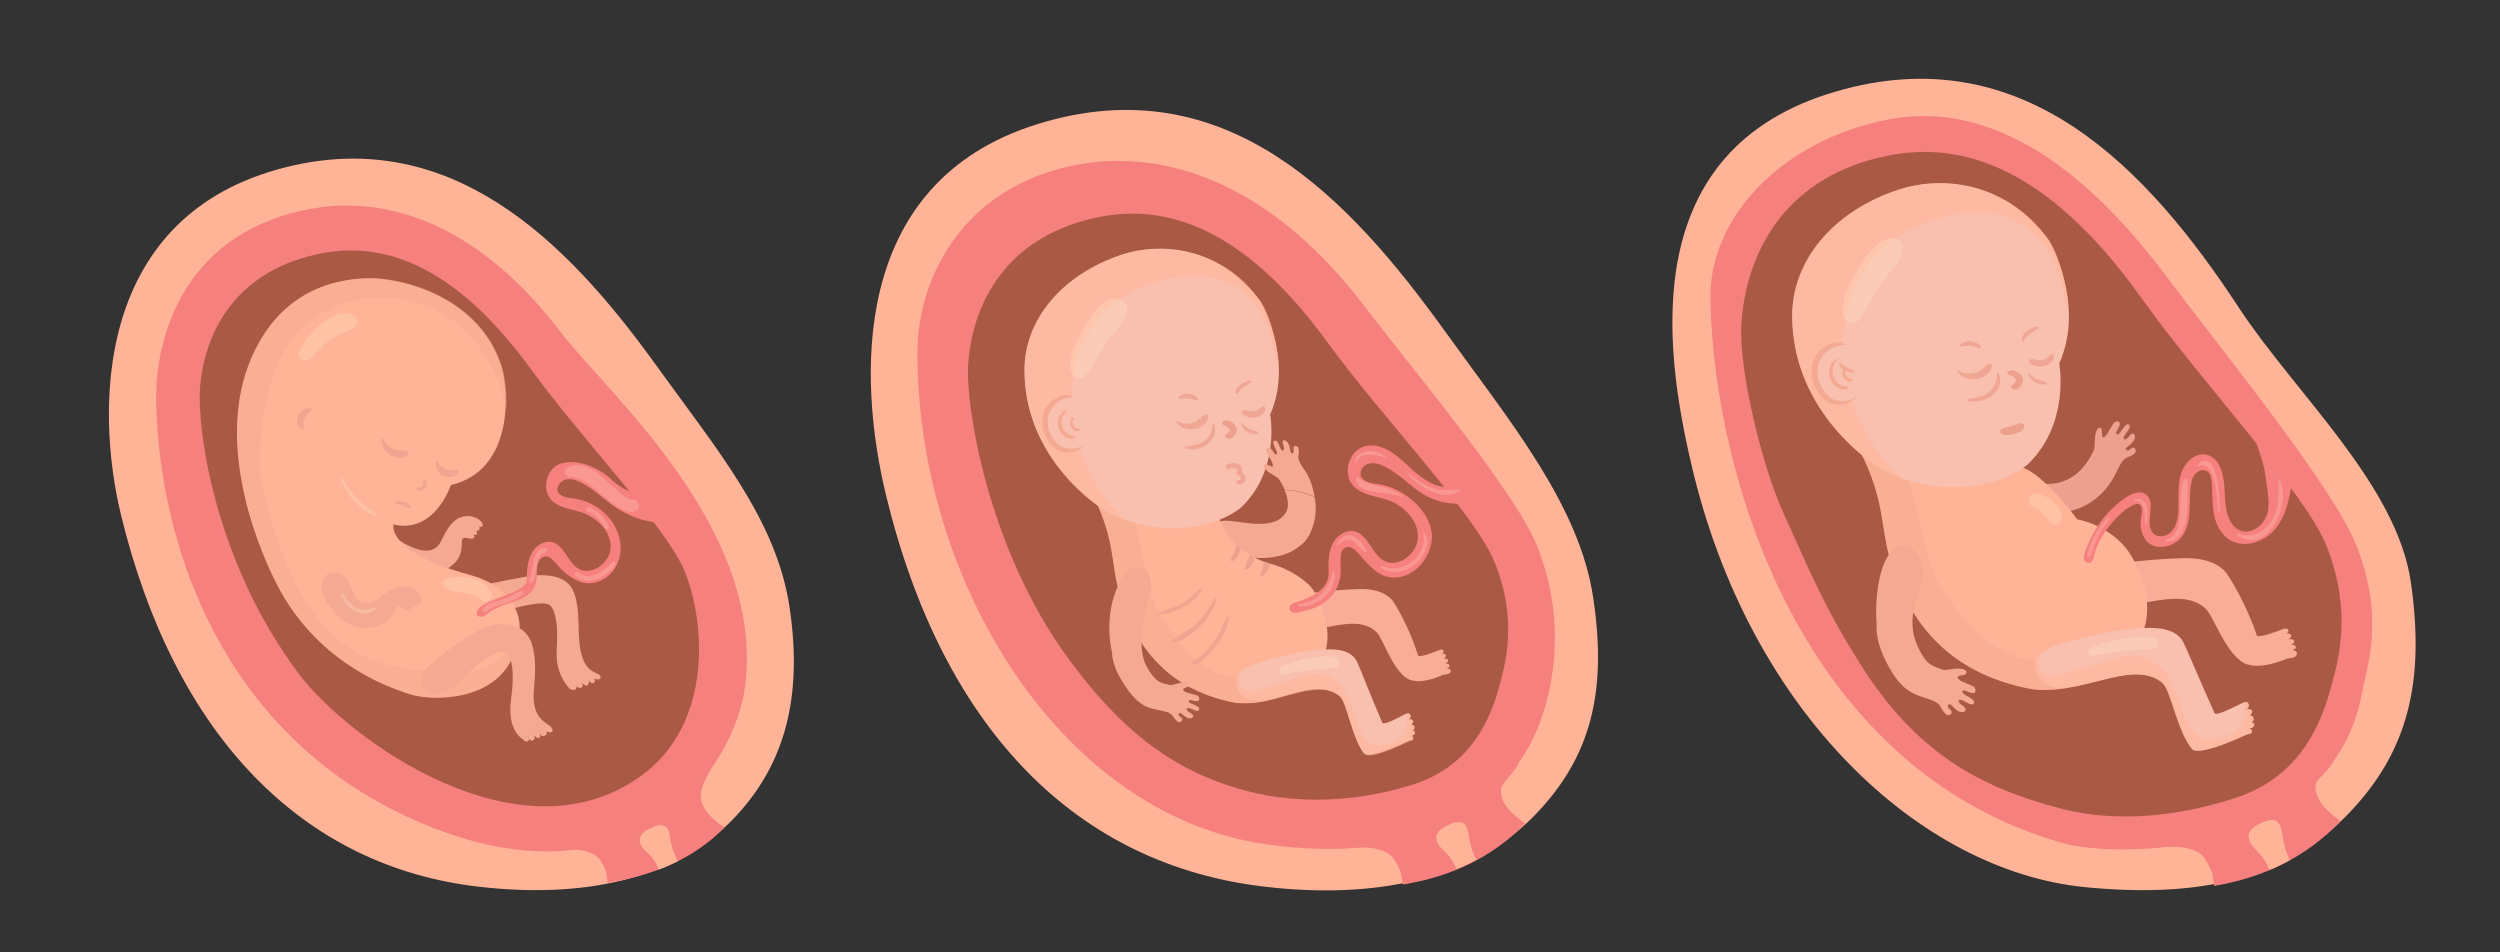 <svg xmlns="http://www.w3.org/2000/svg" xmlns:xlink="http://www.w3.org/1999/xlink" id="Capa_1" x="0px" y="0px" viewBox="0 0 890 339" style="enable-background:new 0 0 890 339;" xml:space="preserve"><rect x="0" y="0" width="890" height="339" fill="#333333" stroke="none"/><style type="text/css">	.st0{fill:#FFB497;}	.st1{fill:#F6807E;}	.st2{fill:#AA5945;}	.st3{fill:#F7AD97;}	.st4{fill:#EDA08E;}	.st5{opacity:0.5;}	.st6{fill:#F4A992;}	.st7{fill:#F9C0AF;}	.st8{opacity:0.6;}	.st9{opacity:0.8;}	.st10{opacity:0.2;}	.st11{fill:#FFF9DE;}</style><g>	<g>		<path class="st0" d="M858.3,207.5c5,35.2-1,59.9-21.9,81.8c-23.2,24.4-55,30.4-94.4,26.5c-58.2-5.9-119.3-61.8-139.9-150.6   c-9.8-41.9-19.2-112,51.4-132.6c66.9-19.6,111.2,27.5,143.7,77.2C817.5,140.5,853.4,172.7,858.3,207.5z"></path>	</g>	<g>		<g>			<path class="st1" d="M839,194.5c-8.1-20.9-47.6-69.2-68.2-96.7c-38.8-51.6-73.2-60.5-99.4-55.1c-37.4,7.6-63.2,34.9-62.5,64.2    c1.4,64,32.9,167,125.3,193.2c14,4,48.2,3.5,69.6-7.4c21.1-10.8,33.2-25.3,37-45.7C842.6,237.3,849.1,220.4,839,194.5z"></path>		</g>		<g>			<path class="st2" d="M828.3,194.5c-7.6-19.2-44-57.6-66.1-88.6c-34.5-48.3-65.6-55.4-90-50.5c-34.8,6.9-50,32-52.2,58.8    c-1.4,16.9,7.6,52.3,14.5,67.5c10.3,22.8,14.8,34.3,28.4,55.7c19.1,29.9,41.1,42.9,71.4,50.6c13.1,3.3,33.6,5,61.1-3.8    c19.9-6.3,29.7-21.4,34.4-39.5C832.2,236,837.7,218.3,828.3,194.5z"></path>		</g>		<g>			<path class="st3" d="M816.1,231.4c0.6-0.2,1.2-0.2,1.2-1.1c0-0.7-1.2-0.8-1.7-0.8c0,0,1.5-0.6,1.1-1.4c-0.4-0.9-1.9-0.4-1.9-0.5    c0.5-0.3,1.1-1,0.9-1.4c-0.5-0.9-0.9-0.6-1.8-0.5c0.4-0.3,1-0.7,0.7-1.4c-0.4-0.9-1.5-0.5-2.5-0.1c-0.7,0.3-8.4,3.2-8.7,2    c-3.2-9.9-9.6-21.1-11.5-23c-3.6-3.6-8.9-4.5-13.9-4.5c-7.2,0.1-27,1.4-31.3,4c-6.5,3.2-2.1,10-0.8,10.9c9.5,7,28.9-6.3,39.2,3    c2.8,2.5,6.5,14.2,12.7,18.8c5.6,4.2,16.4-1,16.6-1c0.6,0,3.1-0.1,3.3-1.6C818,231.4,815.8,231.5,816.1,231.4z"></path>		</g>		<g>			<path class="st4" d="M702.6,173.6c3.2,5.7,15.5,8.6,21.8,8.9c0.6,0.2,6.8,1,13.5-0.8c8.6-2.4,13.4-9.1,15.3-13.1    c2.6-5.5,2.9-5.2,5.6-6.4c0.7-0.3,1.4-1,1.5-1.5c0.1-0.6-0.2-1.3-0.8-1.3c-0.6-0.1-1,0.5-1.5,0.8c-0.4,0.3-1,0.2-1.2-0.1    c0-0.2,0-0.3,0-0.4c0.1-0.1,0.1-0.2,0.2-0.3c0.7-0.7,1.6-1.2,2.2-2c0.7-0.7,1.1-1.9,0.6-2.8c-0.5-0.6-1.5,0.1-1.9,0.8    c-0.5,0.7-1.7,1.5-1.9,0.6c0.2-1.8,3.2-3.6,1.9-4.8c-1.2-1.1-3.2,3.7-4.1,3.5c-1.1-0.1,0-1.6,0.3-2.3c0.3-0.6,0.8-1.4,0.4-2    c-0.3-0.5-1-0.5-1.5-0.2c-0.5,0.3-0.8,0.8-1.1,1.3c-0.5,0.9-1.1,1.8-1.6,2.8c-0.3,0.4-1.1,1.5-1.6,1.4c-0.7-0.1-0.1-2.6-0.7-3.2    c-1-1-1.9,1-2.1,2.5c-0.2,1.8-0.1,3.4-0.4,5.1c-2.1,4.4-5.3,9.4-11.5,11.4c-9.7,3.1-17-3.7-26-5.9    C698.2,162.9,698.6,166.3,702.6,173.6z"></path>		</g>		<g>			<path class="st0" d="M758,196.7c-2.6-4-9.2-10-18.5-11.8c0,0-11.9-16.2-19.8-18.6c-20.3,4.9-37.8,1.1-57.5-5.6    c8.8,17.1,7.3,26.8,10.5,37.8c5.8,20,18.6,41.1,51.1,46.9c0,0,26.3,3.6,38.2-18.6C766.5,218.6,764.4,206.6,758,196.7z"></path>		</g>		<g class="st5">			<path class="st6" d="M705.8,227.1c-3.4-2.8-6.2-6.3-9-9.8c-2.6-3.3-5.2-6.8-7.2-10.6c-6.6-12.9-5.9-29.3-13-41.7    c-4.7-1.2-9.5-2.7-14.4-4.3c8.8,17.1,7.3,26.8,10.5,37.8c5.8,20,18.6,41.1,51.1,46.9c0,0,11.4,1.5,22.6-3.7    c3-3.7,5.1-7.9,4.4-12.6C737.5,238.4,718.3,237.6,705.8,227.1z"></path>		</g>		<g>			<path class="st6" d="M673.7,196.1c-5.2,4.4-6.3,19.2-5.6,26c-0.1,0.7-0.5,5.3,2.7,12.1c5.1,10.9,9.5,12.6,13.8,14    c5.9,1.9,5.6,2.3,7.2,5c0.4,0.7,1.2,1.4,1.8,1.4c0.6,0,1.2-0.4,1.2-1c0-0.6-0.6-1-1.1-1.5c-0.4-0.4-0.4-1,0-1.3    c0.2,0,0.3-0.1,0.4-0.1c0.1,0,0.2,0.1,0.3,0.1c0.8,0.6,1.5,1.5,2.3,2.1c0.8,0.6,2,0.9,2.9,0.2c0.5-0.7-0.3-1.6-1.1-2    c-0.7-0.4-1.8-1.6-0.9-2c1.8-0.1,4.1,2.8,5.1,1.2c0.9-1.5-4.2-2.9-4.1-3.9c-0.1-1.2,1.6-0.3,2.3,0c0.7,0.2,1.6,0.6,2.1,0.1    c0.4-0.4,0.3-1.2,0-1.7c-0.4-0.5-0.9-0.7-1.5-0.9c-1-0.4-2-0.8-3-1.3c-0.5-0.2-1.6-1-1.6-1.5c0-0.8,2.6-0.5,3-1.3    c0.8-1.3-1.3-1.8-2.8-1.8c-1.8,0-3.4,0.5-5.1,0.5c-4.7-1.5-6.4-2.1-9.3-8.4c-4.6-10,0.6-18.9,1.7-23.5    C685.9,199.7,680.2,190.4,673.7,196.1z"></path>		</g>		<g>			<path class="st7" d="M729.4,85.6C713,63.2,689.5,63,675.9,67.5c-23.9,7.9-37.8,25.7-37.9,44.7c-0.1,35.3,30.2,53.8,30.2,53.8    c12.6,7.8,26.2,7.4,26.2,7.4c17.9,0.4,27.4-8,27.4-8c15.3-14.6,11.3-36,11.3-36C742.6,107.9,729.4,85.6,729.4,85.6z M663.1,150.2    c-5.4-9-9-18.8-6.2-28.8C654.1,131.4,657.7,141.2,663.1,150.2z"></path>		</g>		<g class="st8">			<path class="st0" d="M729.5,85.6C714.4,64,689.6,63,676,67.5c-23.9,7.9-37.8,25.7-37.9,44.7c-0.1,35.3,30.2,53.8,30.2,53.8    c2.9,1.8,5.8,3.1,8.6,4.1c-1.8-1.6-3.5-3.4-5.1-5.2c-5-5.6-9.2-13.2-12-21c-2.8-5.9-4.4-12.1-3.7-18.5c0-0.2,0-0.3,0-0.5    c-0.3-47.9,49-55.5,63.7-45c12.3,8.7,13.4,19.2,16.4,31.1C736.4,103.9,733.3,91,729.5,85.6z"></path>		</g>		<g>			<path class="st6" d="M658.1,123.5c-0.1,0-3-3.4-8.2-0.3c-4.2,2.6-5.1,6.7-4.9,9.9c0.3,3.8,2,7,4.9,9.4c2.7,2.2,8.1,2.4,11.3-1.5    C657.5,135.2,656.4,127.9,658.1,123.5z"></path>		</g>		<g>			<path class="st7" d="M658.9,123.1c-0.1,0-0.2-0.1-0.3-0.1c-1.9-0.4-4.4-0.2-6.7,1.1c-3.9,2.1-5.1,6-4.9,8.8    c0.2,3.3,1.8,6.3,4.3,8.4c2.4,2,6.9,2.2,10.2-0.5C658.5,135.6,657.1,129.8,658.9,123.1z"></path>		</g>		<g>			<g>				<path class="st6" d="M654.3,127.6c-0.8,0.6-1.6,0.9-2.2,1.7c-0.8,1.1-1.1,2.4-1,3.7c0.2,3.2,3,6.2,6.4,5.5     c0.5-0.1,0.4-0.9-0.1-0.9c-3.2-0.1-5.7-3.6-4.9-6.7c0.3-1.2,1.2-2.2,2.1-3.1C654.7,127.7,654.4,127.4,654.3,127.6L654.3,127.6z"></path>			</g>		</g>		<g>			<g>				<path class="st6" d="M657.2,130.9c-1.3-0.9-1.5,1.7-1.3,2.4c0.3,1.5,2,3.2,3.6,2.4c0.2-0.1,0.2-0.5,0-0.6     c-0.5-0.3-1.1-0.3-1.6-0.7c-0.6-0.4-1.9-2.7-0.6-3.1C657.3,131.3,657.3,131,657.2,130.9L657.2,130.9z"></path>			</g>		</g>		<g>			<g>				<path class="st6" d="M654.6,129.5c0.9,2.1,3.1,3.5,5.3,3.1c0.4-0.1,0.3-0.7,0-0.8c-1.9-0.6-3.3-1.3-4.7-2.7     C655,128.9,654.4,129.1,654.6,129.5L654.6,129.5z"></path>			</g>		</g>		<g>			<g>				<path class="st4" d="M712.8,154.6c1.5,0.6,3.4,0.2,4.9-0.3c1.3-0.5,2.9-1,3-2.6c0-0.3-0.2-0.6-0.4-0.8c-1.2-0.6-2.4,0.2-3.6,0.6     c-1.3,0.5-2.8,0.6-4.1,1.2C711.7,153.2,712.1,154.3,712.8,154.6L712.8,154.6z"></path>			</g>		</g>		<g>			<g>				<path class="st4" d="M714.8,133.1c0.7,0.7,1.8,0.8,2.5,1.5c1.1,1.1-0.4,2-1.2,2.6c-0.2,0.2-0.3,0.4-0.2,0.7     c1.6,2.4,4.5-0.7,4.3-2.7c-0.2-2.3-3.3-4.1-5.4-3C714.5,132.4,714.5,132.9,714.8,133.1L714.8,133.1z"></path>			</g>		</g>		<g class="st9">			<g>				<path class="st4" d="M711,132.9c0.1,2.3-1,5-2.7,6.5c-2.2,2-4.9,2.2-7.7,2.6c-0.4,0-0.5,0.6-0.1,0.7c5.8,1.5,13.8-3.4,11-9.9     C711.4,132.5,710.9,132.5,711,132.9L711,132.9z"></path>			</g>		</g>		<g class="st9">			<g>				<path class="st4" d="M697.8,123.4c1.1,0,2.2-0.3,3.3-0.3c1.3,0,2.3,0.5,3.5,0.8c0.4,0.1,0.8-0.3,0.5-0.7c-1.6-2.1-6-2.5-7.5-0.1     C697.5,123.2,697.6,123.4,697.8,123.4L697.8,123.4z"></path>			</g>		</g>		<g class="st9">			<g>				<path class="st4" d="M720.5,121.3c1.3-2.2,3.1-3.1,5.2-4.4c0.3-0.2,0.2-0.7-0.2-0.7c-2.1,0.2-6,2.3-5.7,4.9     C719.9,121.4,720.4,121.6,720.5,121.3L720.5,121.3z"></path>			</g>		</g>		<g class="st9">			<g>				<path class="st4" d="M722,132.8c0.4,2.8,3.5,4.2,6.1,4.1c0.6,0,0.6-0.7,0.1-0.9c-1.2-0.4-2.4-0.6-3.5-1.2     c-1-0.5-1.8-1.3-2.6-2.1C722.1,132.7,722,132.7,722,132.8L722,132.8z"></path>			</g>		</g>		<g class="st10">			<g>				<path class="st11" d="M661.4,114.2c3.4-4,5.3-9,8.2-13.3c2.7-3.9,7.7-7.6,7.8-12.6c0.1-1.9-1.7-3.5-3.5-3.5     c-5.7,0-9.5,6.3-12.2,10.6c-3,4.8-6.1,10.9-5.6,16.6C656.3,114.4,659.5,116.4,661.4,114.2L661.4,114.2z"></path>			</g>		</g>		<g class="st10">			<g>				<path class="st11" d="M724.1,180.7c2.9,1,4,3.5,6.1,5.5c1.4,1.3,3.8,0.4,3.8-1.6c0.2-4.5-4.6-7.9-8.6-8.9     C722.2,174.8,720.9,179.6,724.1,180.7L724.1,180.7z"></path>			</g>		</g>		<g>			<path class="st7" d="M800.8,259.3c0.3-0.1,0.9-0.1,1.2-0.4c0.3-0.3,0.6-0.7,0.5-1.1c-0.1-0.4-0.6-0.6-1.1-0.6    c0,0,1.1-0.4,0.8-1.7c-0.2-0.8-1.3-0.7-1.3-0.8c0.5-0.3,1.1-1.3,0.8-1.7c-0.7-0.9-1.7-0.4-1.9-0.6c0.4-0.3,1.3-0.9,0.5-2.1    c-0.6-0.8-1.9-0.1-2.9,0.4c-0.7,0.3-8.5,4.4-9,3.2c-4.4-9.6-9.8-22.7-11.1-25.2c-3.1-5.9-11.4-5.3-16.7-5    c-7.5,0.4-28.3,5-32.6,7.9c-6.7,3.7-1.7,10.5-0.4,11.4c10.2,6.8,31-9.2,42.2,0.1c3,2.5,5.3,17.2,10.5,23.5    c2.5,3.1,19.6-5.2,19.8-5.2c0.6,0,1.4-0.2,1.6-0.9C801.9,259.7,800.7,259.3,800.8,259.3z"></path>		</g>		<g class="st8">			<path class="st0" d="M800.8,259.3c0.3-0.1,0.9-0.1,1.2-0.4c0.3-0.3,0.6-0.7,0.5-1.1c-0.1-0.4-0.6-0.6-1.1-0.6    c0,0,1.1-0.4,0.8-1.7c-0.2-0.8-1.3-0.7-1.3-0.8c0.5-0.3,1.1-1.3,0.8-1.7c-0.7-0.9-1.7-0.4-1.9-0.6c0.4-0.3,1.3-0.9,0.5-2.1    c-0.3-0.5-0.9-0.4-1.5-0.2c0,0,0,0,0,0.1c-0.1,1.6,0.4,3.2,0.2,4.8c-0.3,3.2-3.2,5.5-6,6.8c-3.4,1.5-7.6,2.2-10.7,0    c-2.1-1.4-3.3-3.8-4.3-6.2c-1.7-4.1-2.9-8.5-4.9-12.4c-2-4-5.1-7.6-9.1-9c-4.5-1.6-9.4-0.2-14,1.1c-4.7,1.4-9.3,2.8-14,4.2    c-2.6,0.8-5.4,1.5-7.8,0.5c-2.5-1.1-3.2-5.9-1.3-7.8l-1,1c-3.3,3.8,0.6,9,1.7,9.7c10.2,6.8,31-9.2,42.2,0.1    c3,2.5,5.3,17.2,10.5,23.5c2.5,3.1,19.6-5.2,19.8-5.2c0.6,0,1.4-0.2,1.6-0.9C801.9,259.7,800.7,259.3,800.8,259.3z"></path>		</g>		<g class="st10">			<g>				<path class="st11" d="M745.2,233.5c7.1-1.9,14.2-1.9,21.4-2.7c2.5-0.3,2.5-3.6,0-3.9c-7.6-1-15.1,1.2-22.2,3.7     C742.5,231.2,743.3,234.1,745.2,233.5L745.2,233.5z"></path>			</g>		</g>		<g class="st9">			<g>				<path class="st4" d="M696.9,132.4c1.5,2,4,2.8,6.5,2.6c2.5-0.3,5.7-2.1,5.7-4.9c0-0.5-0.6-0.9-1.1-0.6c-1.8,1-2.7,2.8-4.9,3.3     c-1.5,0.3-4.5,0.5-5.6-0.8C697.3,131.7,696.7,132.1,696.9,132.4L696.9,132.4z"></path>			</g>		</g>		<g class="st9">			<g>				<path class="st4" d="M722.3,128.3c0.1,1.7,2.9,2.2,4.2,2.2c2.1,0,4.8-1.4,4.7-3.8c0-0.5-0.5-0.7-0.9-0.5     c-0.8,0.4-1.4,1.2-2.2,1.6c-0.7,0.3-1.4,0.4-2.2,0.4c-1,0-2.4-0.7-3.3-0.2C722.4,128.1,722.3,128.2,722.3,128.3L722.3,128.3z"></path>			</g>		</g>		<g>			<path class="st1" d="M741.9,197.8c2.4-8.4,7.8-15.9,14.9-20.7c2.2-1.5,5.4-2.7,7.4-0.9c3.6,3.1-1,10.3,2.4,13.7    c1.8,1.8,5,1.1,6.7-0.9c1.6-2,2.1-4.7,2.2-7.3c0.2-4.3-0.3-8.8,0.9-12.9c1.3-4.1,5.1-7.9,9.2-6.9c5.1,1.2,6.3,8.1,6.4,13.6    c0.1,5.5,1.2,12.4,6.3,13.6c3.7,0.9,7.5-2.2,8.8-6c1.3-3.8-0.2-10.3-0.7-14.3c-0.8-6.8-6.3-17.8-7.2-24.6    c2.4,6.6,12,19.4,17.1,24.2c-0.8,7-1.9,14.5-6.3,19.9c-4.4,5.4-13.2,7.5-18,2.5c-4.5-4.7-4.3-10.6-4.5-17.2    c0-1.4-0.2-4.3-1.1-5.3c-2.1-2.2-5.3-0.3-6.1,2.7c-1.7,6.2,1.2,17.2-5.5,21.9c-2.6,1.8-6.3,2.5-9.1,0.9c-2.7-1.5-4-5.4-3.6-8.7    c0.3-2.3,1.2-5-0.9-5.7c-1-0.3-4.1,1.6-4.9,2.3c-4.2,3.6-9.5,9.5-11,17c-0.6,1.7-1.4,2-2.6,1.5    C741.5,199.6,741.9,197.8,741.9,197.8z"></path>		</g>	</g>	<g>		<g>			<path class="st1" d="M833.1,292.2c-3.8-2.8-8.1-6.3-8.7-11c-0.6-4.4,2.5-3.7,6.4-10.3c-19.4,8.6-52.5,19.3-66.1,31.1    c3.1-0.2,16.8-2.6,20.6,4.2c2.4,4.3,2.3,4.3,2.9,9.2c17.7-3,32.7-10.2,45-23C833.2,292.3,833.1,292.2,833.1,292.2z"></path>		</g>	</g>	<g>		<path class="st0" d="M812.4,296.6c-0.2-1.6-0.6-3.3-1.9-4.2c-1.5-1-3.5-0.3-5.1,0.4c-1,0.5-2,0.9-2.9,1.6   c-0.9,0.6-1.7,1.5-1.9,2.6c-0.3,1.3,0.2,2.7,1,3.8c0.8,1.1,1.8,2,2.7,3c1.6,1.7,2.8,3.7,3.6,5.9c2.5-1,4.9-2.2,7.3-3.5   C813.7,303.2,812.9,299.8,812.4,296.6z"></path>	</g>	<g class="st10">		<g>			<path class="st11" d="M744.3,197.8c0.8-2.4,1.6-5,2.8-7.3c1.1-2.1,2.7-3.8,4-5.8c0.2-0.3-0.2-0.6-0.5-0.4    c-3.6,3.2-6.4,8.4-7.5,13.1C742.9,198.3,744,198.6,744.3,197.8L744.3,197.8z"></path>		</g>	</g>	<g class="st10">		<g>			<path class="st11" d="M759.9,178.5c4.2-0.6,3.5,5.4,3.8,8c0,0.2,0.3,0.3,0.4,0.1c0.9-3.1,0.9-10.7-4.4-8.7    C759.3,178,759.5,178.6,759.9,178.5L759.9,178.5z"></path>		</g>	</g>	<g class="st10">		<g>			<path class="st11" d="M771.4,192.9c9.2-0.8,7.2-16,7.3-22c0-0.6-0.8-0.8-1.1-0.3c-3.1,5.5,1.2,19.1-6.3,21.5    C770.8,192.1,770.9,192.9,771.4,192.9L771.4,192.9z"></path>		</g>	</g>	<g class="st10">		<g>			<path class="st11" d="M782.8,165.9c6.2-2.2,6.5,12.8,6.9,16.1c0,0.3,0.5,0.3,0.5,0c0.1-2.9-0.3-23.1-7.8-16.7    C782.1,165.5,782.5,166,782.8,165.9L782.8,165.9z"></path>		</g>	</g>	<g class="st10">		<g>			<path class="st11" d="M796.4,190.5c10.9,7.5,19.5-11,15.2-19.6c-0.1-0.2-0.4-0.1-0.4,0.1c-0.1,4.1,0.3,8.2-1.3,12.1    c-2.1,5.2-7.5,9.2-13.2,6.8C796.3,189.8,796.1,190.3,796.4,190.5L796.4,190.5z"></path>		</g>	</g></g><g>	<g>		<path class="st0" d="M567.2,212.9c5,33.4-0.8,56.8-21,77.5c-22.5,23.1-57.4,29.7-95.6,25.3c-66.6-7.6-114.8-55.2-135.2-139.5   c-9.6-39.8-13.9-111.1,54.2-132.1c67.1-20.7,111.2,27.2,144.5,73.4C537.5,150,562.3,179.8,567.2,212.9z"></path>	</g>	<g>		<g>			<path class="st1" d="M547.3,194.6c-7.6-19.2-42.5-60.7-61.8-85.9c-36.2-47.3-74-54.2-98.7-50.6c-43.3,6.4-60.2,40.5-60.2,67.4    c0,76.2,44.9,154.9,111.5,172.5c20.4,5.4,53.8,6.8,73.8-3.2c19.7-9.9,32.3-23.4,37.7-41.7C553.8,239.6,556.7,218.4,547.3,194.6z"></path>		</g>		<g>			<path class="st2" d="M532.1,200.2c-6.8-17-39.6-51-59.5-78.3c-31-42.7-59.1-49-81-44.7c-31.3,6.1-45,28.3-46.9,51.9    c-1.2,14.9,6.9,66.3,35.8,105.6c18.7,25.4,37.7,40.6,65,47.3c11.8,2.9,32.5,5.1,57.2-2.6c17.9-5.6,26.7-18.9,31-34.9    C535.7,236.9,540.6,221.2,532.1,200.2z"></path>		</g>		<g>			<path class="st3" d="M515,237.9c0.5-0.1,1-0.2,1-1c0-0.6-1-0.7-1.4-0.7c0,0,1.2-0.6,0.9-1.2c-0.4-0.8-1.5-0.4-1.5-0.5    c0.4-0.3,0.9-0.9,0.8-1.2c-0.4-0.8-0.7-0.5-1.5-0.4c0.3-0.2,0.8-0.6,0.6-1.2c-0.3-0.8-1.2-0.4-2-0.1c-0.5,0.2-6.8,2.8-7.1,1.7    c-2.5-8.5-7.8-18.1-9.3-19.8c-3-3.1-7.2-3.9-11.3-3.8c-5.9,0.1-22,1.3-25.5,3.5c-5.3,2.8-1.7,8.6-0.7,9.3c7.7,6,23.6-5.5,32,2.5    c2.2,2.1,5.2,12.1,10.3,16.1c4.6,3.6,13.4-0.9,13.5-0.9c0.5,0,2.5-0.1,2.7-1.3C516.5,237.9,514.7,238,515,237.9z"></path>		</g>		<g>			<path class="st6" d="M457.7,182.6c-4.9,7.7-19.9,1.3-23.3,3.1c-7.6,4.1-2.7,6.1,3.2,10.2c5.7,3.9,19.1,3.9,25-1.5    c0.4-0.4,3.7-1.7,5.4-9.4c0.6-2.6,0.5-5.4,0-8.1c-3.8-1.6-6.9-2.2-10.7-2.5C458.5,177.2,459.1,180.4,457.7,182.6z"></path>		</g>		<g>			<path class="st0" d="M468.1,211c-1.9-3.6-8.3-8.3-15.8-10.3c-5.7-1.5-16-6.5-19-18.6c-16.5,4.2-27.6,1.1-43.6-4.5    c7.1,14.7,5.9,23,8.5,32.4c4.7,17.1,15.1,35.2,41.6,40.2c0,0,21.4,3,31.1-16C474.5,227,471.8,218,468.1,211z"></path>		</g>		<g class="st5">			<path class="st6" d="M425.1,234.5c-2.7-2.4-5.1-5.4-7.3-8.4c-2.1-2.9-4.2-5.8-5.8-9.1c-5.4-11.1-4.7-25.1-10.5-35.8    c-3.8-1-7.7-2.3-11.7-3.7c7.1,14.7,5.9,23,8.5,32.4c4.7,17.1,15.1,35.2,41.6,40.2c0,0,9.3,1.3,18.4-3.3c2.5-3.1,4.1-6.8,3.6-10.8    C450.9,244.2,435.2,243.5,425.1,234.5z"></path>		</g>		<g>			<path class="st6" d="M400,204.8c-6.5,10.5-5.4,21.9-4.1,27.6c0,0.6,0.1,4.6,3.5,10c5.3,8.7,9,9.6,12.6,10.3    c5,0.9,4.8,1.3,6.4,3.4c0.4,0.5,1.1,1.1,1.6,1c0.5-0.1,0.9-0.5,0.9-1c-0.1-0.5-0.6-0.8-1-1.1c-0.3-0.3-0.4-0.8-0.2-1.1    c0.1,0,0.2-0.1,0.3-0.1c0.1,0,0.2,0,0.3,0.1c0.7,0.4,1.4,1.1,2.1,1.5c0.7,0.4,1.7,0.5,2.3-0.1c0.4-0.6-0.4-1.3-1.1-1.6    c-0.6-0.3-1.6-1.2-0.9-1.6c1.4-0.3,3.6,1.9,4.2,0.5c0.6-1.4-3.7-2-3.7-2.8c-0.2-1,1.3-0.4,1.9-0.3c0.6,0.1,1.3,0.3,1.7-0.2    c0.3-0.4,0.1-1-0.2-1.4c-0.3-0.4-0.8-0.5-1.3-0.6c-0.9-0.2-1.7-0.5-2.6-0.7c-0.4-0.1-1.4-0.6-1.5-1.1c-0.1-0.7,2-0.8,2.3-1.4    c0.5-1.2-1.3-1.4-2.5-1.2c-1.4,0.2-2.7,0.8-4.1,1c-3.9-0.7-5.4-1.1-8.4-6.1c-4.8-7.9-0.2-22.6,0.9-26.4    C411.7,202.5,403.9,198.6,400,204.8z"></path>		</g>		<g>			<path class="st7" d="M448.7,107.3c-15.1-20.5-36.7-20.8-49.2-16.7c-22,7.3-34.8,23.7-34.8,41.1c-0.1,32.4,27.8,49.5,27.8,49.5    c11.6,7.2,24.1,6.8,24.1,6.8c16.5,0.4,25.2-7.3,25.2-7.3c14.1-13.4,10.4-33.1,10.4-33.1C460.8,127.8,448.7,107.3,448.7,107.3z     M387.8,166.7c-5-8.3-8.2-17.2-5.7-26.5C379.5,149.4,382.8,158.4,387.8,166.7z"></path>		</g>		<g class="st8">			<path class="st0" d="M448.8,107.3c-13.9-19.9-36.7-20.8-49.2-16.7c-22,7.3-34.8,23.7-34.8,41.1c-0.1,32.4,27.8,49.5,27.8,49.5    c2.6,1.6,5.3,2.9,7.9,3.8c-1.6-1.5-3.2-3.1-4.7-4.8c-4.6-5.2-8.4-12.1-11-19.3c-2.5-5.5-4-11.1-3.4-17c0-0.1,0-0.3,0-0.4    c-0.3-44.1,45-51,58.6-41.4c11.3,8,12.3,17.7,15.1,28.6C455.2,124.1,452.3,112.2,448.8,107.3z"></path>		</g>		<g>			<path class="st6" d="M383.1,142.1c-0.1,0-2.8-3.1-7.5-0.2c-3.9,2.4-4.7,6.1-4.5,9.1c0.3,3.5,1.8,6.5,4.5,8.7    c2.5,2,7.5,2.2,10.4-1.4C382.6,152.9,381.6,146.2,383.1,142.1z"></path>		</g>		<g>			<path class="st7" d="M383.9,141.7c-0.1,0-0.2-0.1-0.3-0.1c-1.7-0.4-4.1-0.1-6.1,1c-3.6,2-4.7,5.5-4.5,8.1c0.2,3.1,1.6,5.8,4,7.7    c2.2,1.8,6.3,2,9.4-0.4C383.5,153.2,382.2,147.9,383.9,141.7z"></path>		</g>		<g>			<g>				<path class="st6" d="M379.6,145.9c-0.7,0.6-1.4,0.8-2,1.6c-0.7,1-1,2.2-1,3.5c0.2,3,2.8,5.8,5.9,5.1c0.5-0.1,0.4-0.9-0.1-0.9     c-2.9-0.1-5.2-3.3-4.4-6.1c0.3-1.1,1.1-2,1.9-2.8C380,145.9,379.8,145.7,379.6,145.9L379.6,145.9z"></path>			</g>		</g>		<g>			<g>				<path class="st6" d="M382.3,148.9c-1.2-0.9-1.4,1.6-1.3,2.3c0.3,1.4,1.9,3,3.3,2.2c0.2-0.1,0.2-0.5,0-0.6     c-0.5-0.3-1-0.3-1.5-0.6c-0.5-0.3-1.7-2.4-0.6-2.8C382.4,149.3,382.5,149.1,382.3,148.9L382.3,148.9z"></path>			</g>		</g>		<g>			<g>				<path class="st4" d="M435.2,151c0.6,0.7,1.8,0.8,2.3,1.5c0.8,1-0.5,1.7-1.2,2.3c-0.2,0.1-0.2,0.4-0.1,0.6     c1.4,2.3,4.3-0.6,4.1-2.5c-0.2-2.2-3.1-4-5.1-2.8C435,150.3,435,150.7,435.2,151L435.2,151z"></path>			</g>		</g>		<g class="st9">			<g>				<path class="st4" d="M431.7,150.7c0.1,2.3-1.1,4.9-2.9,6.2c-2.1,1.6-4.3,1.7-6.8,2.1c-0.4,0.1-0.3,0.6,0,0.7     c2.8,0.8,6.4,0,8.5-2.1c2.1-2,2.7-4.5,1.6-7.1C432.1,150.4,431.7,150.5,431.7,150.7L431.7,150.7z"></path>			</g>		</g>		<g class="st9">			<g>				<path class="st4" d="M419.7,142c1,0.1,2-0.3,3-0.2c1.1,0,2.1,0.5,3.2,0.7c0.4,0.1,0.8-0.3,0.5-0.7c-1.4-1.9-5.7-2.4-7-0.1     C419.4,141.8,419.5,142,419.7,142L419.7,142z"></path>			</g>		</g>		<g class="st9">			<g>				<path class="st4" d="M440.6,140.1c1.3-2,2.8-2.8,4.8-4c0.3-0.2,0.2-0.7-0.2-0.7c-2,0.2-5.6,2.2-5.3,4.6     C440,140.3,440.5,140.3,440.6,140.1L440.6,140.1z"></path>			</g>		</g>		<g class="st9">			<g>				<path class="st4" d="M441.9,150.7c0.3,2.6,3.2,4,5.6,3.8c0.6,0,0.6-0.7,0.1-0.9c-1.1-0.4-2.2-0.6-3.2-1.1     c-0.9-0.5-1.7-1.1-2.4-1.9C442,150.6,441.9,150.6,441.9,150.7L441.9,150.7z"></path>			</g>		</g>		<g class="st10">			<g>				<path class="st11" d="M386.4,133.8c3.2-3.6,5-8.3,7.7-12.2c2.5-3.5,7.4-7.2,7.1-11.8c-0.1-2-1.5-3.3-3.5-3.5     c-5.3-0.5-9.1,5.9-11.5,9.9c-2.7,4.4-5.7,10.2-5.1,15.5C381.4,134,384.4,135.9,386.4,133.8L386.4,133.8z"></path>			</g>		</g>		<g>			<path class="st7" d="M502.4,261.9c0.3-0.1,0.7-0.1,0.9-0.3c0.3-0.2,0.5-0.6,0.4-1c-0.1-0.4-0.5-0.5-0.9-0.5c0,0,0.9-0.3,0.7-1.4    c-0.1-0.7-1-0.6-1.1-0.7c0.4-0.3,0.9-1.1,0.6-1.4c-0.6-0.8-1.4-0.4-1.5-0.5c0.3-0.3,1.1-0.8,0.4-1.8c-0.5-0.7-1.5-0.1-2.4,0.3    c-0.5,0.3-6.9,3.8-7.4,2.7c-3.6-8.2-7.9-19.5-9-21.7c-2.5-5.1-9.3-4.5-13.6-4.3c-6.1,0.4-23.1,4.4-26.6,6.8    c-5.4,3.2-1.4,9-0.3,9.8c8.3,5.8,25.3-8,34.4,0c2.4,2.1,4.3,14.8,8.5,20.2c2.1,2.7,16-4.5,16.2-4.5c0.5,0,1.2-0.2,1.3-0.7    C503.3,262.3,502.4,261.9,502.4,261.9z"></path>		</g>		<g class="st8">			<path class="st0" d="M502.4,261.9c0.3-0.1,0.7-0.1,0.9-0.3c0.3-0.2,0.5-0.6,0.4-1c-0.1-0.4-0.5-0.5-0.9-0.5c0,0,0.9-0.3,0.7-1.4    c-0.1-0.7-1-0.6-1.1-0.7c0.4-0.3,0.9-1.1,0.6-1.4c-0.6-0.8-1.4-0.4-1.5-0.5c0.3-0.3,1.1-0.8,0.4-1.8c-0.3-0.4-0.7-0.4-1.2-0.2    c0,0,0,0,0,0.1c-0.1,1.4,0.3,2.7,0.2,4.1c-0.3,2.7-2.6,4.7-4.9,5.8c-2.8,1.3-6.2,1.9-8.7,0.1c-1.7-1.2-2.7-3.3-3.5-5.3    c-1.4-3.5-2.3-7.3-4-10.7c-1.6-3.4-4.1-6.5-7.4-7.7c-3.7-1.3-7.7-0.2-11.4,1c-3.8,1.2-7.6,2.4-11.4,3.6c-2.1,0.7-4.4,1.3-6.4,0.4    c-2-0.9-2.6-5-1-6.7l-0.8,0.9c-2.7,3.3,0.4,7.7,1.4,8.4c8.3,5.8,25.3-8,34.4,0c2.4,2.1,4.3,14.8,8.5,20.2    c2.1,2.7,16-4.5,16.2-4.5c0.5,0,1.2-0.2,1.3-0.7C503.3,262.3,502.4,261.9,502.4,261.9z"></path>		</g>		<g class="st10">			<g>				<path class="st11" d="M457.3,240.1c5.9-1.6,11.9-1.5,17.9-2.4c1.9-0.3,1.9-3.5,0-3.8c-6.5-1-12.7,0.9-18.7,3.2     C454.6,237.8,455.3,240.7,457.3,240.1L457.3,240.1z"></path>			</g>		</g>		<g class="st9">			<g>				<path class="st4" d="M418.8,150.4c1.4,1.9,3.7,2.7,6,2.4c2.3-0.2,5.4-2,5.3-4.6c0-0.6-0.6-0.9-1.1-0.6c-1.7,0.8-2.5,2.5-4.5,3     c-1.4,0.3-4.1,0.5-5.1-0.7C419.2,149.6,418.6,150,418.8,150.4L418.8,150.4z"></path>			</g>		</g>		<g class="st9">			<g>				<path class="st4" d="M442.2,146.5c-0.5,1.5,2.8,2.2,3.7,2.2c1.9,0.1,4.7-1.2,4.5-3.5c0-0.5-0.5-0.7-0.9-0.5     c-0.8,0.3-1.3,1.1-2.1,1.4c-0.8,0.3-1.5,0.4-2.3,0.3C444.4,146.3,442.5,145.6,442.2,146.5L442.2,146.5z"></path>			</g>		</g>		<g class="st9">			<g>				<path class="st4" d="M416.9,228.8c3.5,0.2,7.3-3.1,9.7-5.3c3-2.8,5.3-6.2,6.6-10c0.1-0.4-0.5-0.7-0.8-0.3c-2,3.4-4.1,6.5-7,9.2     c-2.6,2.4-6.3,3.7-8.6,6.2C416.7,228.6,416.8,228.8,416.9,228.8L416.9,228.8z"></path>			</g>		</g>		<g class="st9">			<g>				<path class="st4" d="M424.2,236.7c3.3,0.1,6.5-4,8.3-6.3c2.4-3,4.5-6.6,5-10.4c0.1-0.4-0.5-0.7-0.7-0.3c-1.5,3.1-2.8,6.2-4.9,9     c-2.2,3-5,5.3-8,7.6C423.8,236.4,424,236.7,424.2,236.7L424.2,236.7z"></path>			</g>		</g>		<g class="st9">			<g>				<path class="st4" d="M412.8,218.7c5.3-0.2,12.6-3.7,14.9-8.7c0.2-0.4-0.3-0.8-0.6-0.5c-2.1,2.1-4.1,4.2-6.8,5.6     c-2.4,1.3-5.1,1.8-7.6,3C412.3,218.2,412.5,218.7,412.8,218.7L412.8,218.7z"></path>			</g>		</g>		<g>			<g>				<path class="st4" d="M438.2,199.7c0,0.1,0.2,0.2,0.3,0.2c1.7-0.5,3-2.8,3-4.8c-0.5-0.4-0.9-0.8-1.4-1.3     c-0.3,1.1-0.4,2.2-0.9,3.2C438.8,198,438.1,198.6,438.2,199.7z"></path>			</g>			<g>				<path class="st4" d="M443.2,202.2c-0.1,0.4,0.3,0.7,0.6,0.5c1.4-0.6,2.5-2.4,2.8-4.3c-0.6-0.3-1.3-0.6-1.9-1     c0,0.3-0.1,0.6-0.1,0.9C444.3,199.7,443.5,200.9,443.2,202.2z"></path>			</g>			<g>				<path class="st4" d="M449.4,205.1c1.4-1.1,2.3-2.3,2.7-4.2c0-0.1,0-0.2,0-0.3c-0.7-0.2-1.3-0.4-2.1-0.7     c-0.2,1.5-0.5,3.2-1.3,4.5C448.5,204.9,449.1,205.4,449.4,205.1z"></path>			</g>		</g>		<g>			<path class="st1" d="M487.1,165.1c1.7-0.5,3.6-0.1,5.2,0.7c5.5,2.4,9.6,7.3,14.8,10.4c7,4,16,4.2,23.2,0.5    c-2-3.9-7.6-7.2-9.6-11.1c-1,2.9,1.1,5.1-1.6,6.7c-5.6,3.2-12.3-1.2-17-5.7c-4.6-4.4-10.5-9.6-16.6-7.6    c-5.6,1.8-7.7,10.2-3.4,14.3c3,2.9,7.4,3.3,11.4,4.5c5.9,1.9,11.2,7,11.3,13.1c0.1,6.2-7.3,11.8-12.5,8.5c-4.1-2.6-5.3-9-10-10.2    c-3.2-0.8-6.6,1.6-8,4.6c-1.4,3-1.4,6.5-1.3,9.8c0.2,5.9-5,8.7-12.5,11.1c-2.1,0.7-1.6,2.7-0.6,3.2c1.4,0.7,3.8-0.2,4.1-0.3    c9.6-2,13.5-8.3,13.3-15.2c-0.1-2.7-0.6-6.8,2-7.6c2.4-0.7,4.4,2.5,6.2,4.4c2.3,2.5,4.8,5.1,8,6c9.4,2.6,17.5-7.8,16.1-16.1    c-1.4-8.2-10.6-15.7-18.9-16.7c-2.5-0.3-5.7-0.8-6.3-3.2C484,167.4,485.4,165.6,487.1,165.1z"></path>		</g>		<g class="st9">			<g>				<path class="st4" d="M437.4,167c0.5-0.2,0.9-0.3,1.4-0.4c0.3,0,2.5,0.2,1.6,1.2c-0.4,0.5-0.3,1.3,0.4,1.4     c0.6,0.2,1.6,1.1,0.5,1.7c-0.2,0.1-0.6,0.1-0.8,0.1c-0.3,0.1-0.4,0.4-0.4,0.6c0.3,1.5,2.3,0.9,2.9,0c1.1-1.5-0.2-3-1.4-3.9     c0,0.4,0,0.8,0,1.2c0.8-1,0.8-2.2-0.1-3.2c-1.2-1.4-3.1-0.9-4.6-0.4C436,165.8,436.4,167.3,437.4,167L437.4,167z"></path>			</g>		</g>		<g>			<path class="st6" d="M462.4,160.9c0.1-0.7-0.1-1.5-0.5-1.9c-0.4-0.3-1-0.4-1.3,0c-0.3,0.4-0.1,1,0,1.5c0.1,0.4-0.3,0.9-0.6,0.9    c-0.1-0.1-0.2-0.1-0.3-0.1c-0.1-0.1-0.1-0.2-0.2-0.3c-0.3-0.8-0.3-1.7-0.6-2.6c-0.3-0.8-1-1.6-1.8-1.7c-0.7,0.1-0.5,1.2-0.2,1.9    c0.3,0.6,0.4,2-0.4,1.8c-1.2-0.9-1.4-4-2.8-3.5c-1.4,0.5,1.4,4.1,0.9,4.7c-0.5,0.8-1.2-0.7-1.6-1.2c-0.4-0.5-0.8-1.2-1.4-1.1    c-0.5,0.1-0.8,0.6-0.8,1.1c0,0.5,0.3,1,0.5,1.4c0.5,0.8,0.9,1.6,1.4,2.4c0.2,0.4,0.6,1.5,0.4,1.8c-0.4,0.5-2-1-2.7-0.8    c-1.2,0.4,0,1.9,1,2.7c1.2,0.9,2.5,1.5,3.7,2.4c0.8,1.1,1.6,2.5,2.2,4c3.8,0.3,7,0.9,10.7,2.5c-0.6-3.7-1.9-7-3.2-8.9    C461.8,163.6,462.1,163.5,462.4,160.9z"></path>		</g>	</g>	<g>		<g>			<path class="st1" d="M542.9,293.1c-3.7-2.7-7.9-6-8.5-10.4c-0.6-4.2,2.3-4.4,6.2-10.7c-18.8,8.1-50.9,19.1-64.1,30.2    c3-0.2,16.3-2.4,20,4c2.3,4.1,2.3,4.1,2.9,8.7c17.2-2.8,31.7-9.6,43.6-21.7C543,293.1,542.9,293.1,542.9,293.1z"></path>		</g>	</g>	<g>		<path class="st0" d="M522.8,297.1c-0.2-1.5-0.6-3.2-1.8-4c-1.4-0.9-3.4-0.3-4.9,0.4c-1,0.4-1.9,0.9-2.8,1.5   c-0.9,0.6-1.6,1.4-1.9,2.4c-0.3,1.2,0.2,2.6,0.9,3.6c0.8,1,1.8,1.9,2.7,2.8c1.5,1.6,2.7,3.5,3.5,5.6c2.4-1,4.8-2.1,7.1-3.3   C524.1,303.4,523.3,300.3,522.8,297.1z"></path>	</g>	<g class="st10">		<g>			<path class="st11" d="M462.6,215.9c6.8,0.2,13.8-5.8,12.3-13c0-0.1-0.2-0.1-0.2,0c-1.5,6.5-5.2,11.3-12.1,12.1    C462.1,215,462,215.9,462.6,215.9L462.6,215.9z"></path>		</g>	</g>	<g class="st10">		<g>			<path class="st11" d="M476.4,194c1.8-2,3.9-2.9,6.1-0.8c1.2,1.2,2.2,2.5,3.7,3.4c0.2,0.1,0.4-0.1,0.3-0.3    c-0.8-2.2-2.9-4.8-5.2-5.6c-2.5-0.8-4,1.1-5.3,3C475.9,194,476.3,194.2,476.4,194L476.4,194z"></path>		</g>	</g>	<g class="st10">		<g>			<path class="st11" d="M491.7,202.1c3.9,2.7,8.6,1.7,12.1-1.2c3.1-2.6,6.1-7.6,3.2-11.3c-0.1-0.2-0.4-0.1-0.3,0.1    c1.7,8-7,15.1-14.6,11.8C491.6,201.2,491.2,201.8,491.7,202.1L491.7,202.1z"></path>		</g>	</g>	<g class="st10">		<g>			<path class="st11" d="M499.1,176.6c-4.5-4-11-2.8-15.7-6.6c-0.2-0.1-0.4-0.1-0.5,0.1c-0.6,2.4,1.7,3.7,3.7,4.4    c3.9,1.3,8.4,0.6,12.2,2.5C499,177.1,499.3,176.8,499.1,176.6L499.1,176.6z"></path>		</g>	</g>	<g class="st10">		<g>			<path class="st11" d="M482.8,164.5c1.6-3.8,7.3-2.6,10.3-1.6c0.2,0.1,0.3-0.2,0.2-0.3c-3.1-2.6-9.8-3.2-11,1.7    C482.2,164.6,482.7,164.8,482.8,164.5L482.8,164.5z"></path>		</g>	</g>	<g class="st10">		<g>			<path class="st11" d="M501.5,169.3c4.3,4.3,12.1,9.4,18.2,5.6c0.3-0.2,0.2-0.8-0.2-0.7c-3.3,0.2-6.2,0.7-9.4-0.4    c-3-1-5.7-2.9-8.1-4.9C501.7,168.5,501.2,169,501.5,169.3L501.5,169.3z"></path>		</g>	</g></g><g>	<g>		<path class="st0" d="M281.1,216.3c4.7,31.5-1.4,56.1-20.4,75.6c-21.2,21.7-54,27.9-90,23.8C108,308.6,62.2,262.3,43,183   C34,145.5,34,78.7,98.5,60.4c61.2-17.3,103.3,25.6,134.7,69.1C255.3,160.2,276.5,185.1,281.1,216.3z"></path>	</g>	<g>		<g>			<path class="st1" d="M199.4,118c-32.1-42-65.4-47.5-87.2-43.9c-46.2,7.5-57.2,45.5-56.6,69.3c1.2,52,24.7,122.5,98.8,151.4    c71.1,27.7,107.1-20.3,110.9-50.8C272.2,187.9,216.5,140.3,199.4,118z M185.8,219.8c0,3,0,3,3,3    C185.8,222.8,185.8,222.8,185.8,219.8z"></path>		</g>		<g>			<path class="st2" d="M243.8,203.5c-6.3-15.6-36.5-46.9-54.8-72.1c-28.6-39.3-54.4-45.1-74.6-41.2c-28.8,5.6-41.4,26-43.2,47.8    c-1.1,13.7,4.7,61.3,35.2,101.9c17.4,23.2,79.1,68.2,122.5,35.8C253.1,257.6,251.5,222.8,243.8,203.5z M185.8,219.8c0,3,0,3,3,3    C185.8,222.8,185.8,222.8,185.8,219.8z"></path>		</g>		<g>			<path class="st6" d="M141.8,192.1c0.6,0.5,7.4,5,11.8,3.7c2.7-0.9,3.3-3,4.6-5.5c1.3-2.5,3-5.1,5.7-6.1c2.2-0.9,4.9-0.5,6.8,0.9    c0.9,0.7,1.7,2,0.7,2.5c-0.4,0.1-1.1-0.1-1.1-0.5c0.3,0.5,0.7,1.1,0.2,1.6c-0.3,0.4-1,0.3-1.4,0.1c0.8,0.3,0.8,0.7,0.7,1.2    c-0.1,0.5-1.2,0.6-1.7,0.1c0.7,0.4,1,0.9,0.7,1.3c-0.9,1.2-3.4-0.8-4.2,0.5c-0.2,0.3-0.2,0.7-0.2,1c0,3.6-0.4,7.3-6.6,10.3    c-3.3,1.6-9.6,1.1-12.5,0L141.8,192.1z"></path>		</g>		<g>			<path class="st6" d="M205,244c0,0.1,0.1,0.2,0.2,0.3C205.2,244.1,205.2,244,205,244z"></path>		</g>		<g>			<path class="st6" d="M206.1,226.6c-0.2-5.1,0-11.3-1.9-16c-2.5-6.1-10.6-6.5-17.1-5.3c-9.8,1.9-20.2,3.6-22.4,5.9    c-5.5,5.6-3.5,6.3-1.7,7.1c4.7,2.1,15-0.3,15-0.3s15.3-5.1,17.9-2.4c2.7,2.8,2.6,10.5,2.3,15.6c-0.4,5.1,1.1,10.2,4.5,13.9    c0.5,0.6,1.7,0.6,2.1,0.4c0.3-0.1,0.5-0.8,0.5-1.2c-0.1-0.1-0.2-0.2-0.2-0.3c0.1,0,0.2,0.2,0.2,0.3c0.7,0.9,2.7,1,2-1.1    c0.6,0.6,1.5,1.2,2,0.6c0.4-0.5,0.3-0.8,0.4-1.4c0.6,0.3,0.7,1.1,1.5,0.8c0.7-0.3,0.7-1.2,0.3-1.8c0.6,0.7,2.3,0.7,2.3-0.2    C213.8,238.5,206.8,241.5,206.1,226.6z"></path>		</g>		<g>			<path class="st0" d="M181.1,212.7c-2.2-3-7.5-6.4-14.4-8.2c-5-1.3-27.2-7.8-26.7-17.8c14.8,3.5,20.5-14,20.5-14    c22.3-5.3,20.9-33.2,17.8-42.7c-8.1-24.6-36-31.4-48.1-30.9c-24,1-36,15.8-41.7,30.8c-11.5,30.3,3.9,67.1,11.5,80.8    c8,14.3,22.5,29.1,46.1,36.5c7.8,2.4,30.4,2.7,36.8-14.4C185.4,225.9,186.6,220.2,181.1,212.7z"></path>		</g>		<g class="st10">			<g>				<path class="st11" d="M110.4,127.7c2.4-2.1,4.5-4.7,7-6.6c2.8-2.1,6.5-2.7,9-4.9c1.1-1,0.9-3.3-0.5-3.9c-7.4-3.4-17,7-19.4,13.2     C105.7,127.8,108.8,129.1,110.4,127.7L110.4,127.7z"></path>			</g>		</g>		<g class="st9">			<g>				<path class="st4" d="M136,156.5c-0.2,2.2,1.1,4.2,2.9,5.4c1.8,1.2,5.1,1.7,6.5-0.3c0.3-0.4,0-0.9-0.4-1     c-1.6-0.5-3.2,0.2-4.9-0.6c-1.1-0.6-3.2-2.1-3.3-3.5C136.8,156,136.1,156,136,156.5L136,156.5z"></path>			</g>		</g>		<g class="st9">			<g>				<path class="st4" d="M155.3,164.4c-0.5,1.8,0.5,3.7,2.1,4.7c1.6,1,4.8,1.2,5.8-0.8c0.2-0.4,0-0.9-0.4-1c-1.3-0.4-2.6,0.4-4-0.1     c-1.1-0.4-2.6-1.5-2.7-2.7C156,164.1,155.4,164,155.3,164.4L155.3,164.4z"></path>			</g>		</g>		<g>			<path class="st1" d="M201.2,170.8c1.6-0.5,3.3-0.1,4.8,0.6c5.1,2.2,8.9,6.5,13.6,9.5c8.1,5.2,17.4,6.8,24,3.3    c-1.8-3.6-9.7-9.5-11.5-13.1c-1,2.6,1.6,2.8-1,3.8c-3.8,1.5-8.3,0.6-13.8-4.5c-4.3-4-12-7.2-17.6-5.4c-5.2,1.6-7.1,9.4-3.2,13.2    c2.7,2.7,6.9,3,10.5,4.2c5.4,1.8,10.3,6.4,10.4,12.1c0.1,5.7-6.7,10.8-11.6,7.9c-3.8-2.4-4.9-8.3-9.3-9.4c-3-0.7-6.1,1.5-7.4,4.2    c-1.3,2.8-1.6,5.9-1.5,9c0.2,5.4-16,6.6-17.8,11.5c-0.7,1.9,1.8,2.6,3.5,1c5.7-5.3,18-3.5,17.8-14.1c0-2.5,0.2-5.7,2.6-6.4    c2.2-0.7,4,2.2,5.6,3.9c2.1,2.3,5.7,4.9,8.7,5.4c7.6,1.4,14.9-6.7,12.5-16c-1.9-7.5-8.7-13.1-16.3-14c-2.3-0.3-5.2-0.7-5.8-2.9    C198.3,172.9,199.6,171.3,201.2,170.8z"></path>		</g>		<g class="st9">			<g>				<path class="st4" d="M140.5,179.1c0.7,0.4,1.6,0.5,2.3,0.7c0.9,0.3,1.7,0.8,2.6,1.2c0.4,0.2,0.9-0.4,0.6-0.8     c-1-1.5-4.1-2.5-5.6-1.2C140.4,179,140.5,179.1,140.5,179.1L140.5,179.1z"></path>			</g>		</g>		<g class="st9">			<g>				<path class="st4" d="M148.1,173.8c0.5,1.3,2.3,1.1,3.1,0.3c0.8-0.8,1.3-3-0.2-3.3c-0.1,0-0.2,0-0.3,0.2c-0.2,0.6,0,1.1-0.2,1.7     C150.1,173.7,149.2,173.5,148.1,173.8C148.1,173.7,148.1,173.7,148.1,173.8L148.1,173.8z"></path>			</g>		</g>		<g class="st9">			<g>				<path class="st4" d="M110.5,145.4c0,0-0.1,0-0.1,0.1c-0.2-0.2-0.6-0.3-0.9-0.2c-1.9,0.5-3.3,1.9-3.7,3.8     c-0.3,1.4-0.1,3.2,1.5,3.7c0.6,0.2,1.2-0.4,1-1c-0.3-0.9-0.4-1.9,0-2.8c0.3-0.6,0.7-1.2,1.2-1.6c0.5-0.4,1.1-0.6,1.1-1.4     c-0.1,0.2-0.3,0.3-0.4,0.5c0.1-0.1,0.3-0.1,0.4-0.2C111.1,146.2,111.1,145.3,110.5,145.4L110.5,145.4z"></path>			</g>		</g>		<g>			<path class="st6" d="M124.5,207.8c1.3,3.1,1.9,6.3,5.5,6.7c2.8,0.3,4.1-1,6.4-2.7c2.3-1.7,4.9-3.3,7.7-3.1    c2.4,0.1,4.7,1.6,5.8,3.7c0.5,1,0.7,2.5-0.4,2.6c-0.4-0.1-1-0.5-0.8-0.9c0.1,0.6,0.2,1.3-0.5,1.6c-0.4,0.2-1-0.2-1.3-0.5    c0.6,0.6,0.4,1,0.1,1.4c-0.3,0.4-1.3,0.1-1.6-0.6c0.4,0.6,0.5,1.3,0.1,1.4c-1.3,0.7-2.7-2.2-4-1.3c-0.3,0.2-0.4,0.5-0.6,0.9    c-1.6,3.2-4.6,6.6-11.6,6.6c-3.6,0-8.1-3.1-10.1-5.5c-1.7-2-4.8-5.7-4.7-9.5C114.9,202.2,122.2,202.4,124.5,207.8z"></path>		</g>		<g class="st5">			<path class="st6" d="M184.6,220.4c-1,6.7-4.8,13.9-10.9,16.9c-7.6,3.7-16.5,2.6-24.8,1.4c-6.9-1-13.9-2.1-20.1-5.3    c-4.3-2.2-8-5.2-11.4-8.6c-4.2-4.3-7.9-9.1-10.9-14.3c-4.2-7.5-6.9-15.7-9.5-23.9c-1.8-5.6-3.6-11.3-4.3-17.2    c-0.7-5.9-0.2-12,0.6-17.9c1.4-10.7,3.9-21.7,10.4-30.4c11.3-15,34-19.4,50.9-11.1c13.6,6.7,22.9,20.6,25.6,35.6    c0.4-6.3-0.5-12.2-1.7-15.7c-8.1-24.6-36-31.4-48.1-30.9c-24,1-36,15.8-41.7,30.8c-11.5,30.3,3.9,67.1,11.5,80.8    c8,14.3,22.5,29.1,46.1,36.5c7.8,2.4,30.4,2.7,36.8-14.4C184.6,228.8,185.1,224.2,184.6,220.4z"></path>		</g>		<g>			<path class="st6" d="M188,262.5c0.1,0.3,0.2,0.5,0.3,0.7C188.3,262.9,188.2,262.6,188,262.5z"></path>		</g>		<g>			<path class="st6" d="M190.1,245.2c0.5-5.1,0.8-11.2-0.8-16.1c-2.1-6.2-8.1-7.9-14.5-6.4c-6.4,1.5-19,11.5-21.4,13.6    c-5.8,5.3-3,9.3-1.3,10.3c4.5,2.4,10.9-3.1,10.9-3.1s13.4-15.2,17.7-10.4c2.6,2.9,1.9,11.1,1.2,16.1c-0.7,5,0,11,4.1,13.9    c0.4,0.3,1.1,1,1.6,0.9c0.6-0.1,0.7-0.5,0.8-0.9c-0.1-0.2-0.2-0.4-0.3-0.7c0.2,0,0.3,0.3,0.3,0.7c0.8,1.2,2.4,0.4,1.8-1.3    c0.6,0.6,1,1.1,1.8,0.9c0.4-0.2,0.3-1,0.2-1.7c0.3,0.8,0.7,1.4,1.9,0.8c0.7-0.3,0.7-1.1,0.3-1.7c0.5,0.8,2.3,0.9,2.3,0    C197,257.1,188.8,258.1,190.1,245.2z"></path>		</g>		<g class="st10">			<g>				<path class="st11" d="M159.4,210c2.2,0.8,4.5,0.8,6.8,1.3c2.1,0.4,3.8,1.3,5.5,2.5c1.5,1.1,4.1-0.7,3.3-2.6     c-2.2-5.5-10.5-6.6-15.6-5.4C157.1,206.4,157.5,209.3,159.4,210L159.4,210z"></path>			</g>		</g>		<g class="st10">			<g>				<path class="st11" d="M121.6,211.1c0.4,5.2,7.8,9.8,12.1,5.8c0.3-0.2,0-0.7-0.4-0.6c-2.5,0.9-4.9,1.1-7.2-0.4     c-1.9-1.2-2.9-3.2-4.2-4.9C121.8,210.9,121.6,210.9,121.6,211.1L121.6,211.1z"></path>			</g>		</g>		<g class="st10">			<g>				<path class="st11" d="M173.7,226.8c0.4-0.1,0.7-0.1,1.1-0.2c0,0,0,0,0,0C174.5,226.6,174.1,226.7,173.7,226.8     C173.7,226.7,173.7,226.8,173.7,226.8L173.7,226.8z"></path>			</g>		</g>		<g class="st10">			<g>				<path class="st11" d="M121.3,170.1c1.9,6,6.4,11.4,12.4,13.6c0.5,0.2,0.7-0.5,0.3-0.8c-5.3-3.4-9.5-7.3-12.2-13.1     C121.7,169.6,121.2,169.8,121.3,170.1L121.3,170.1z"></path>			</g>		</g>	</g>	<g>		<g>			<path class="st1" d="M257.6,294.4c-3.5-2.5-7.4-5.7-8-9.8c-0.6-3.9,1.6-7.6,5.2-13.6c-17.7,7.6-47.3,21.4-59.7,31.9    c2.8-0.2,15.4-2.3,18.9,3.8c2.2,3.8,1.7,3.3,2.3,7.6c16.2-2.7,30.4-8.3,41.6-19.7C257.8,294.6,257.7,294.5,257.6,294.4z"></path>		</g>	</g>	<g>		<path class="st0" d="M238.5,297.9c-0.2-1.4-0.5-3-1.7-3.7c-1.4-0.9-3.2-0.3-4.6,0.4c-0.9,0.4-1.8,0.8-2.6,1.4   c-0.8,0.6-1.5,1.3-1.8,2.3c-0.3,1.2,0.2,2.4,0.9,3.4c0.7,1,1.7,1.8,2.5,2.6c1.5,1.5,2.6,3.3,3.3,5.3c2.3-0.9,4.6-1.9,6.8-3   C239.8,303.9,238.9,300.8,238.5,297.9z"></path>	</g>	<g class="st10">		<g>			<path class="st11" d="M224.8,177.8c-1.5,0.2-5.6-3.8-6.8-4.8c-1.9-1.6-3.7-3.5-5.7-4.9c-3.2-2.2-6.8-3.5-10.4-1.6    c-1.7,0.9-0.7,3.2,0.9,3.3c6.2,0.5,9.4,5,14,8.4c2.6,1.9,6.4,5.4,9.7,3.6C228.8,180.5,227.1,177.5,224.8,177.8L224.8,177.8z"></path>		</g>	</g>	<g class="st10">		<g>			<path class="st11" d="M173.2,217.8c1.6-1.9,4.8-2.1,6.9-3c2.1-0.8,4.1-1.8,6-3c0.9-0.5,0.1-1.9-0.8-1.4c-2.7,1.5-5.4,2.7-8.3,3.6    c-1.9,0.6-3.7,0.9-5,2.5C171.3,217.5,172.5,218.7,173.2,217.8L173.2,217.8z"></path>		</g>	</g>	<g class="st10">		<g>			<path class="st11" d="M189.7,207.1c1.9-2.9,0.4-9.7,4.6-10.5c1-0.2,0.6-1.6-0.4-1.5c-5.3,0.8-3.4,7.9-5.6,11.2    C187.8,207.2,189.2,208,189.7,207.1L189.7,207.1z"></path>		</g>	</g>	<g class="st10">		<g>			<path class="st11" d="M205,205.2c4.9,3.8,10.7,0.1,14-3.9c0.6-0.8-0.4-1.9-1.1-1.1c-3.1,3.2-7.6,6.9-12.1,3.6    C204.9,203,204.1,204.5,205,205.2L205,205.2z"></path>		</g>	</g>	<g class="st10">		<g>			<path class="st11" d="M209.4,182.3c2.7,1,4.7,3.1,5.9,5.7c0.4,0.8,1.8,0.2,1.4-0.6c-1.3-3.2-3.7-5.5-6.9-6.8    C208.8,180.2,208.4,181.9,209.4,182.3L209.4,182.3z"></path>		</g>	</g></g></svg>